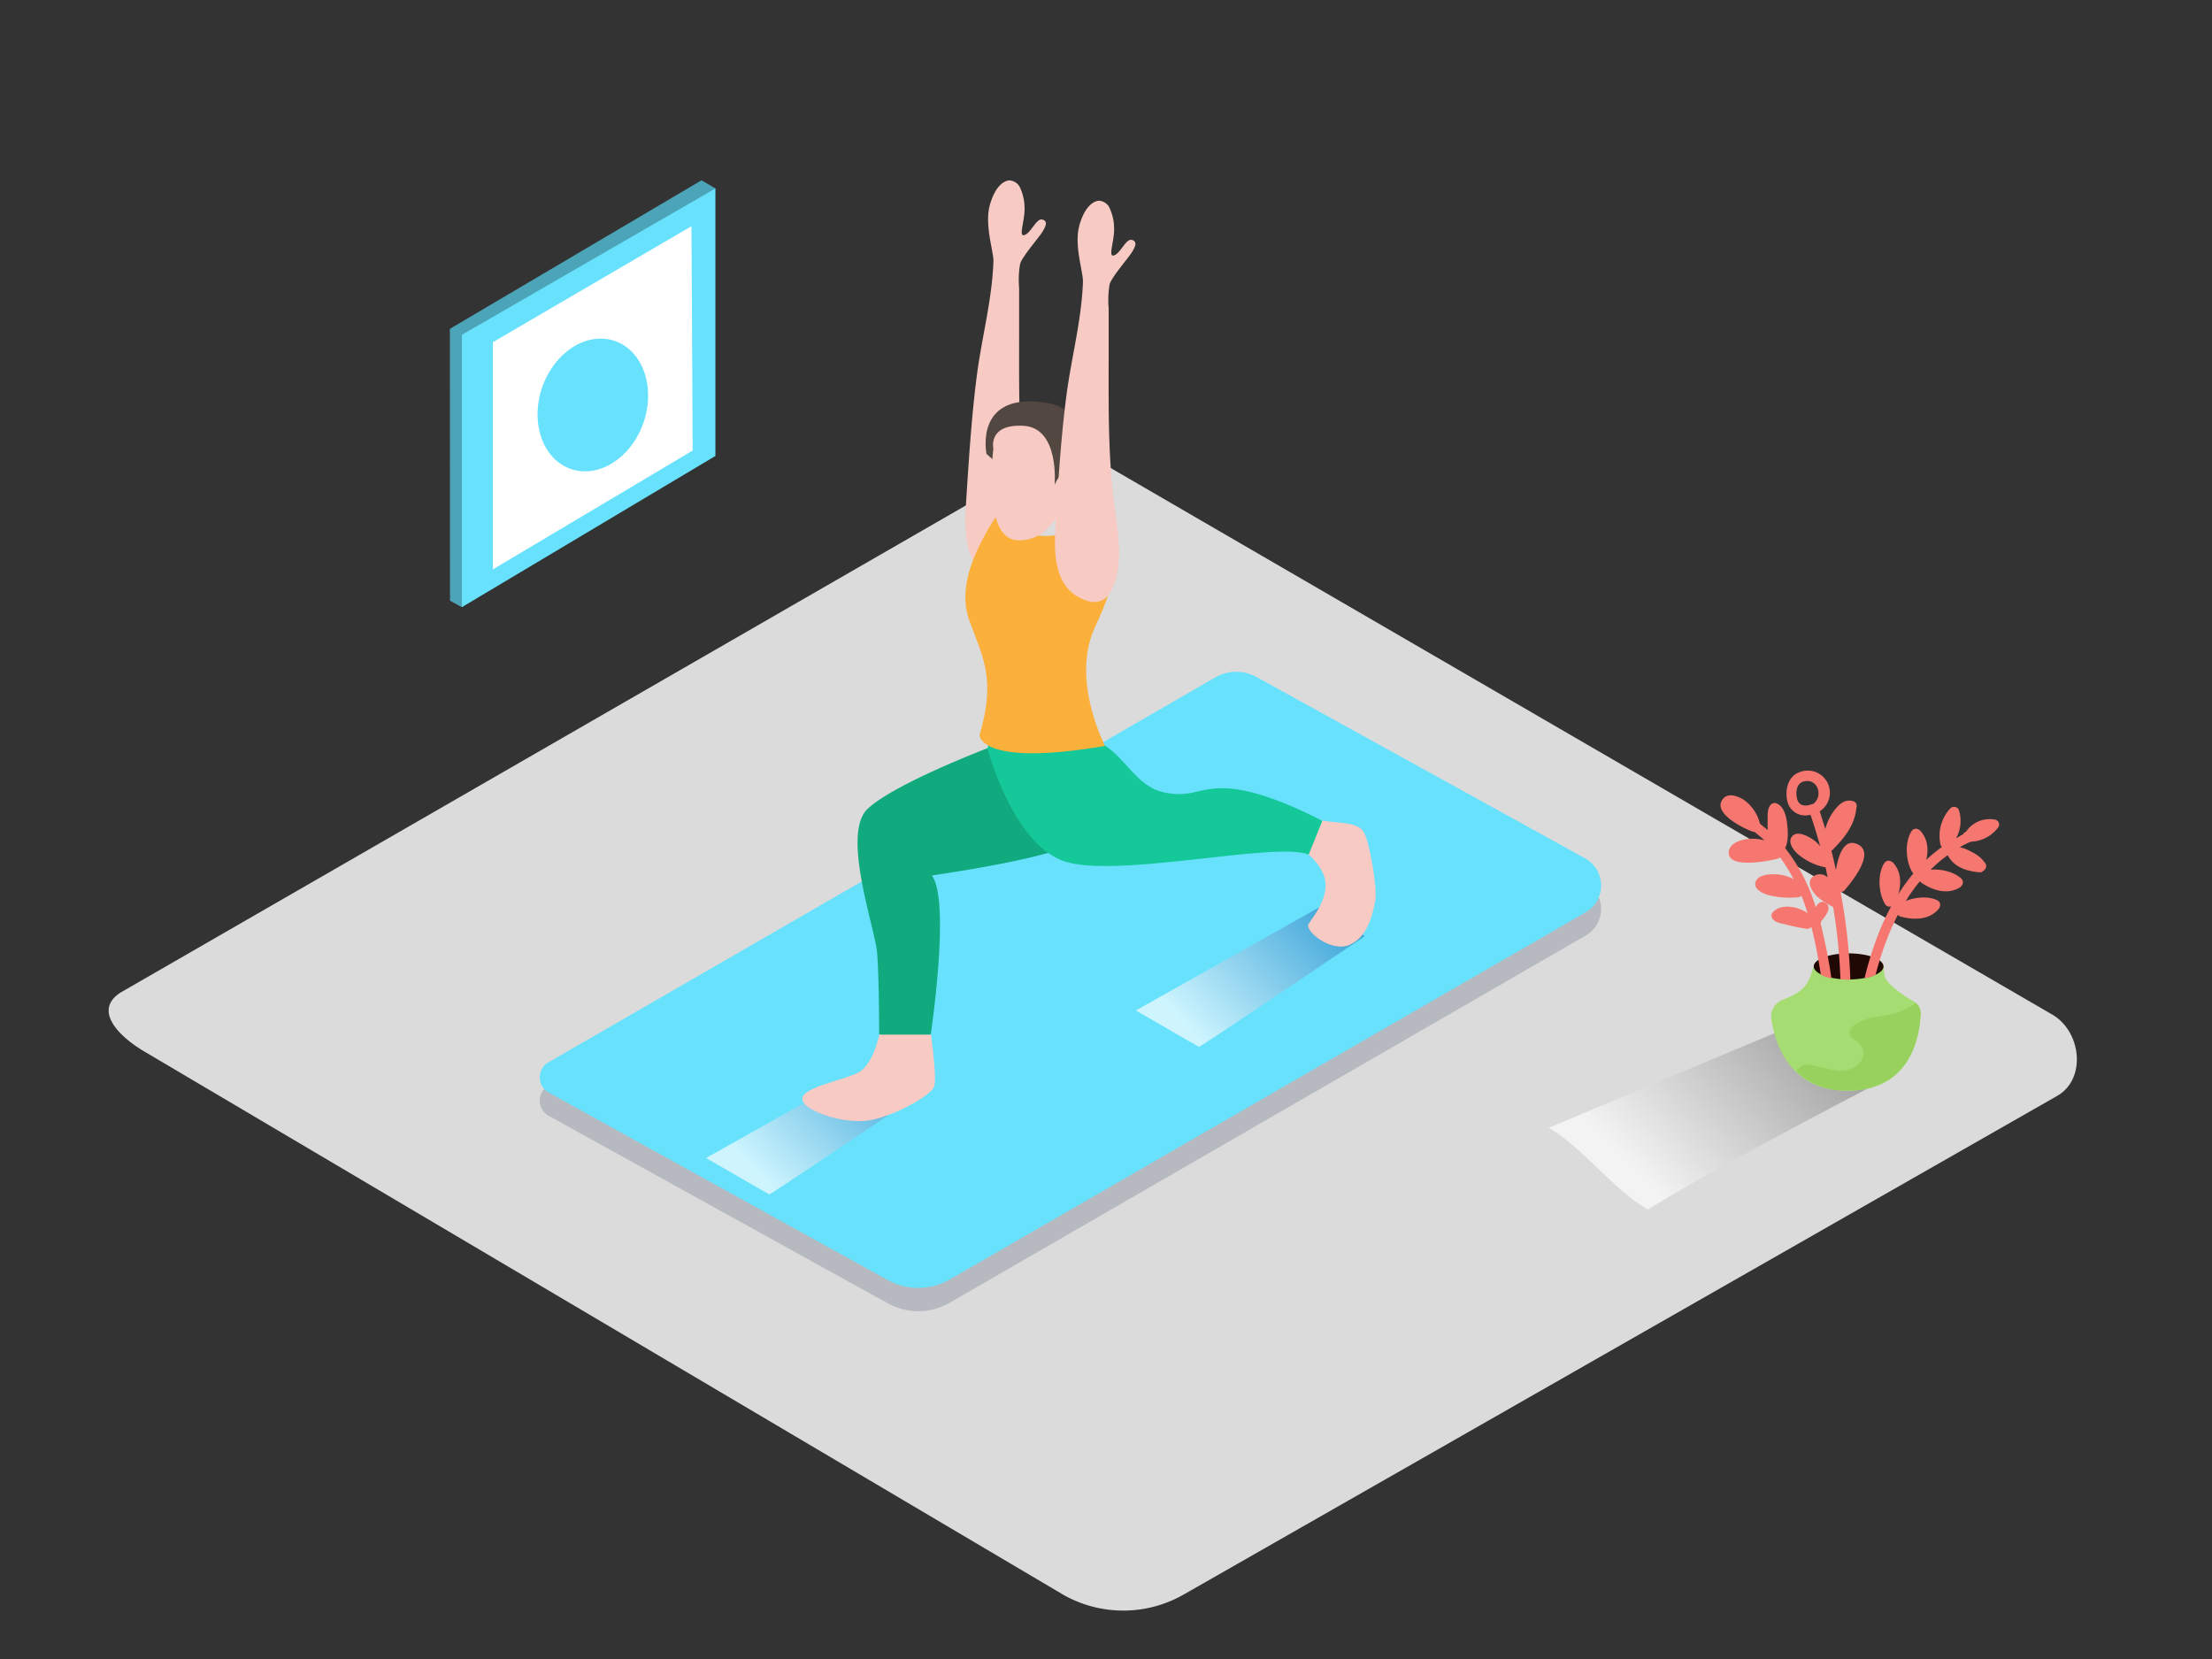 <svg xmlns="http://www.w3.org/2000/svg" xmlns:xlink="http://www.w3.org/1999/xlink" viewBox="0 0 400 300"><rect x="0" y="0" width="400" height="300" fill="#333333" stroke="none"/><defs><linearGradient id="linear-gradient" x1="335.89" y1="175.69" x2="296.77" y2="212.89" gradientUnits="userSpaceOnUse"><stop offset="0" stop-color="#666"/><stop offset="1" stop-color="#fff"/></linearGradient><linearGradient id="linear-gradient-2" x1="244.94" y1="158.02" x2="215.14" y2="186.35" gradientUnits="userSpaceOnUse"><stop offset="0.01" stop-color="#0071bc"/><stop offset="1" stop-color="#fff"/></linearGradient><linearGradient id="linear-gradient-3" x1="167.23" y1="184.7" x2="137.43" y2="213.03" xlink:href="#linear-gradient-2"/></defs><title>PP_</title><g style="isolation:isolate"><g id="Layer_2" data-name="Layer 2"><path d="M192.34,288.42l-165.77-98c-5.28-3-9.8-7.83-4.66-11L188.28,83.55c2.5-1.55,6.29-2.56,8.82-1.09l174,101c5.28,3.06,6.22,11.63.94,14.69L214.19,288.26A22,22,0,0,1,192.34,288.42Z" fill="#dbdbdb"/><path d="M298,218.72c11.84-7.49,44.27-24.24,44.27-24.24l-16.21-9.82-46,19.28C286.33,207.57,291.69,215.14,298,218.72Z" opacity="0.68" fill="url(#linear-gradient)" style="mix-blend-mode:multiply"/><path d="M99.23,201.78l61.3,33.9a11.38,11.38,0,0,0,11.2-.1l115-66.39a5.61,5.61,0,0,0-.09-9.76l-59.41-32.79a7.6,7.6,0,0,0-7.47.07L99.18,196.31A3.14,3.14,0,0,0,99.23,201.78Z" fill="#b6b9bf"/><path d="M99.23,197.57l61.3,33.9a11.38,11.38,0,0,0,11.2-.1l115-66.39a5.61,5.61,0,0,0-.09-9.76l-59.41-32.79a7.6,7.6,0,0,0-7.47.07L99.18,192.1A3.14,3.14,0,0,0,99.23,197.57Z" fill="#68e1fd"/><path d="M341.93,178.12c-1.28-1.26-1.18-1.7-1.33-3.36-1.72-.61-4.37-2-6.93-1.86-1.83.13-4.29,1.39-5.7,1.86-.78,2.6-1.29,3.92-3.78,5.23a15.88,15.88,0,0,1-1.77.77,3.3,3.3,0,0,0-2.1,3.6c.74,4.77,3.52,12.89,13.8,12.89,11.2,0,13-9.44,13.17-13.95a2.4,2.4,0,0,0-1.16-2.17A22,22,0,0,1,341.93,178.12Z" fill="#a5dd73"/><ellipse cx="334.29" cy="174.76" rx="6.31" ry="2.36" fill="#200904"/><path d="M327.55,167.59c.74,2.84,1.26,5.75,1.71,8.64q.3.17.61.32l.91.29.4.09a97.07,97.07,0,0,0-1.94-9.86c0-.17.08-.34.11-.51.83-.92,2-2.52.77-3.28-.77-.46-1.35,0-1.77.76a33,33,0,0,0-5.54-10.69c.66-1.23.5-3.21.35-4.47s-.56-3-1.81-3.56a.94.94,0,0,0-1.08.14c-.71.67-.62,1.89-.63,2.77,0,.62,0,1.25,0,1.87-.44-.39-.9-.77-1.38-1.13,0,0,0,0,0,0a7.49,7.49,0,0,0-2.78-4.24c-1-.68-2.83-1.45-3.82-.37-2.32,2.53,3.57,5.41,5.21,6a.85.85,0,0,0,.36.06,23.35,23.35,0,0,1,1.85,1.55,8.1,8.1,0,0,0-3.09-.25c-1.2.15-3.11.72-3.35,2.15-.57,3.4,7.3,1.82,8.84,1.4a.84.84,0,0,0,.4-.24,27.14,27.14,0,0,1,2.45,3.94,7.62,7.62,0,0,0-3-.86c-1.12-.07-3.2,0-3.77,1.15-.68,1.38,1,2.2,2,2.54a15.57,15.57,0,0,0,5.62.45.85.85,0,0,0,.58-.26c.41,1,.77,2.07,1.1,3.13-1.81-1.28-5.06-1.81-6.39,0a.89.89,0,0,0,0,.9c.4.81,1.66.94,2.44,1.15a36.47,36.47,0,0,0,3.76.79A.92.92,0,0,0,327.55,167.59Z" fill="#f67770"/><path d="M329.91,156.81a.87.87,0,0,0,.2,0c.15.61.25,1.22.39,1.83-.09-.06-.17-.13-.27-.19a2,2,0,0,0-2.8.53c-.53,1,.34,2.22,1,3a13.26,13.26,0,0,0,3,2l.06,0a101.93,101.93,0,0,1,1.32,13.13c.29,0,.58,0,.87.05s.61,0,.92,0a103.54,103.54,0,0,0-1.77-15.89.84.84,0,0,0,.7-.25c1.25-1.48,5.74-6.83,2.34-8.37-2.42-1.1-3.43,2-3.88,4.66-.27-1.16-.51-2.33-.82-3.49a.8.8,0,0,0,.25-.17c2.12-2.15,4-4.46,4.27-7.57h0a.88.88,0,0,0-.55-1.19c-1.69-.53-2.9.85-3.77,2.12a9.36,9.36,0,0,0-1.3,2.91c-.33-1.07-.67-2.14-1-3.21a4,4,0,0,0-3.59-7.1c-2.2.73-2.75,3.3-2.26,5.33a3.31,3.31,0,0,0,4.17,2.38c.65,1.89,1.22,3.8,1.76,5.71a6.38,6.38,0,0,0-1.64-1.43c-.92-.56-2.65-1.4-3.48-.31s.37,2.58,1.27,3.31A11,11,0,0,0,329.91,156.81Zm-2-11.42a.85.85,0,0,0-.33.05c-1.09.41-2.26.35-2.6-.95s-.09-3,1.39-3.22C328.8,140.84,329.72,144.06,327.86,145.39Z" fill="#f67770"/><path d="M360.83,148.23a5.14,5.14,0,0,0-5.33,2.2.72.72,0,0,0-.51.44c-.44.22-.84.47-1.26.71a6.53,6.53,0,0,0,.51-5.07.89.89,0,0,0-.77-.59.81.81,0,0,0-.61.12l-.12.07,0,0a7.31,7.31,0,0,0-1.86,6.51.91.91,0,0,0,.28.54c-7.7,5.53-11.74,14.51-14,23.77a9.27,9.27,0,0,0,2-.64c2.2-8.47,6-16.55,13.05-21.65,1.1,2.18,3.47,2.91,5.75,3.1a.75.75,0,0,0,.65-.24,1,1,0,0,0,.48-1.26,5.82,5.82,0,0,0-2.49-2.14,7.44,7.44,0,0,0-2.22-.9q1-.56,2-1a6.42,6.42,0,0,0,5-2.64A.9.9,0,0,0,360.83,148.23Z" fill="#f67770"/><path d="M347.25,150.22a.84.84,0,0,0-.35-.23.9.9,0,0,0-1.21.28c-1.31,2-1.08,5.55.15,7.49a.92.92,0,0,0,1.6-.12.9.9,0,0,0,.33-.4C348.72,154.91,349.06,152.19,347.25,150.22Z" fill="#f67770"/><path d="M342.32,156a.84.84,0,0,0-.35-.23.9.9,0,0,0-1.21.28c-1.31,2-1.08,5.55.15,7.49a.92.92,0,0,0,1.6-.12.9.9,0,0,0,.33-.4C343.78,160.65,344.12,157.93,342.32,156Z" fill="#f67770"/><path d="M354.41,160.47a.84.84,0,0,0,.3-.3.9.9,0,0,0,0-1.24c-1.68-1.66-5.24-2.12-7.38-1.28a.92.92,0,0,0-.18,1.59.9.9,0,0,0,.33.41C349.52,161,352.13,161.86,354.41,160.47Z" fill="#f67770"/><path d="M350.58,164.36a.84.84,0,0,0,.19-.38.9.9,0,0,0-.43-1.17c-2.11-1.06-5.64-.38-7.41,1.09a.92.92,0,0,0,.32,1.57.9.9,0,0,0,.44.28C346.11,166.39,348.85,166.39,350.58,164.36Z" fill="#f67770"/><path d="M346.45,181.39c-2.21,1.66-4.76,2.18-7.65,2.58-1.64.23-5,1.53-4.23,3.34.16.4,1,.72,1.26,1a3.62,3.62,0,0,1,1.1,1.64c.38,1.84-1.33,3.17-2.93,3.55-1.4.34-2.89-.15-4.26-.4-.86-.15-3.29-.93-4-.33a3.07,3.07,0,0,0-.89,1,12.88,12.88,0,0,0,9.3,3.39c11.2,0,13-9.44,13.17-13.95A2.38,2.38,0,0,0,346.45,181.39Z" fill="#98d15d"/><polyline points="129.37 34.08 126.85 32.62 81.37 59.47 81.39 108.62 83.53 109.79" fill="#68e1fd"/><polyline points="129.37 34.08 126.85 32.62 81.37 59.47 81.39 108.62 83.53 109.79" opacity="0.27"/><polygon points="83.53 60.54 83.53 109.79 129.37 82.45 129.37 34.08 83.53 60.54" fill="#68e1fd"/><polygon points="89.13 61.88 125.04 40.9 125.26 81.47 89.13 102.96 89.13 61.88" fill="#fff"/><ellipse cx="107.19" cy="73.23" rx="12.24" ry="9.7" transform="translate(3.31 151.07) rotate(-71.18)" fill="#68e1fd"/><path d="M216.84,189.32c5.24-3.32,29.9-20,29.9-20l-6-6.48-35.35,19.89C208.17,184.29,214,187.73,216.84,189.32Z" opacity="0.68" fill="url(#linear-gradient-2)" style="mix-blend-mode:multiply"/><path d="M139.13,216c5.24-3.32,29.9-20,29.9-20l-6-6.48-35.35,19.89C130.45,211,136.33,214.41,139.13,216Z" opacity="0.68" fill="url(#linear-gradient-3)" style="mix-blend-mode:multiply"/><path d="M181.75,105.18a4.26,4.26,0,0,1-1.27-.2c-7-2.1-6-10.49-5.65-16.19.45-6.94.91-13.88,1.8-20.78s2.71-13.54,3-20.41a5.29,5.29,0,0,0,0-.76c-.23-2.34-1.56-6.49-.62-9.82s2.54-4.4,3.6-4.4a2.32,2.32,0,0,1,1.73,1.07,8.73,8.73,0,0,1,.93,3.74c.13,2.4-1.2,5.47,0,5.07s2.14-3.07,3.2-2.8.67,1.2,0,2.27-3.6,4.4-4,5.74a17.06,17.06,0,0,0-.18,4.35c0,3,0,6,0,9,0,8.59-.12,17.05.91,25.58.59,4.85,2.12,12.39-.65,16.85A3.28,3.28,0,0,1,181.75,105.18Z" fill="#f7cac3"/><path d="M178.55,135.31s-17,6.47-21.7,11,1.37,21.51,1.75,25.89.38,14.85.38,14.85a16.19,16.19,0,0,0,9.33,0s3.62-24.18.19-28.74c0,0,24.37-3.43,26.27-6.47S192.41,131.88,178.55,135.31Z" fill="#11aa7e"/><path d="M178.55,135.31s4.45,16.9,13.59,20.33,38.61-3.57,44.51-1.1c0,0,2.86-1.33,2.47-6.09,0,0-8.76-4.76-15.42-5.71s-7.61,1.71-13.13.57-7.23-7.23-12.37-9.33S180.08,130.36,178.55,135.31Z" fill="#15c899"/><path d="M192.92,96.42s-4,1.13-6.74,0-2.72-8.08-2.72-8.08-4.19,6.11-5.52,8.71-4.91,9-2.63,15.23c2.41,6.59,4.83,10.48,1.82,20.66,0,0,0,5.82,22.69,1.94,0,0-6.27-12-1.8-21.49S202.27,99,202.27,99Z" fill="#fbb03b"/><path d="M159,187.09s-1.07,5.55-3.92,6.93-10.12,2.66-10,4.74,7.86,4.85,12.82,3.7,10.4-4.51,11-5.89-.55-9.48-.55-9.48" fill="#f7cac3"/><path d="M236.65,154.54s3.06,2.51,3.06,5.5-2.21,5.73-3.06,7,4.1,5.34,7.49,3.78,4.17-5.93,4.56-8-1-10.52-2.08-12.35-4.29-1.56-7.49-2.08" fill="#f7cac3"/><path d="M178.39,82.08S176,70.62,189.47,72.87c9.64,1.6,8.67,18.68-.27,18.82" fill="#534741"/><path d="M179.63,81.14s-2.14,16.15,4.27,16.55,8.41-7.07,8.41-7.07,3.69-2.68,2.8-4.4-3.34-1.33-4.4,1.47c0,0,.93-10.31-5.6-10.69S179.63,81.14,179.63,81.14Z" fill="#f7cac3"/><path d="M197.94,108.86a4.26,4.26,0,0,1-1.27-.2c-7-2.1-6-10.49-5.65-16.19.45-6.94.91-13.88,1.8-20.78s2.71-13.54,3-20.41a5.29,5.29,0,0,0,0-.76c-.23-2.34-1.56-6.49-.62-9.82s2.54-4.4,3.6-4.4a2.32,2.32,0,0,1,1.73,1.07,8.73,8.73,0,0,1,.93,3.74c.13,2.4-1.2,5.47,0,5.07s2.14-3.07,3.2-2.8.67,1.2,0,2.27-3.6,4.4-4,5.74a17.06,17.06,0,0,0-.18,4.35c0,3,0,6,0,9,0,8.59-.12,17.05.91,25.58.59,4.85,2.12,12.39-.65,16.85A3.28,3.28,0,0,1,197.94,108.86Z" fill="#f7cac3"/></g></g></svg>